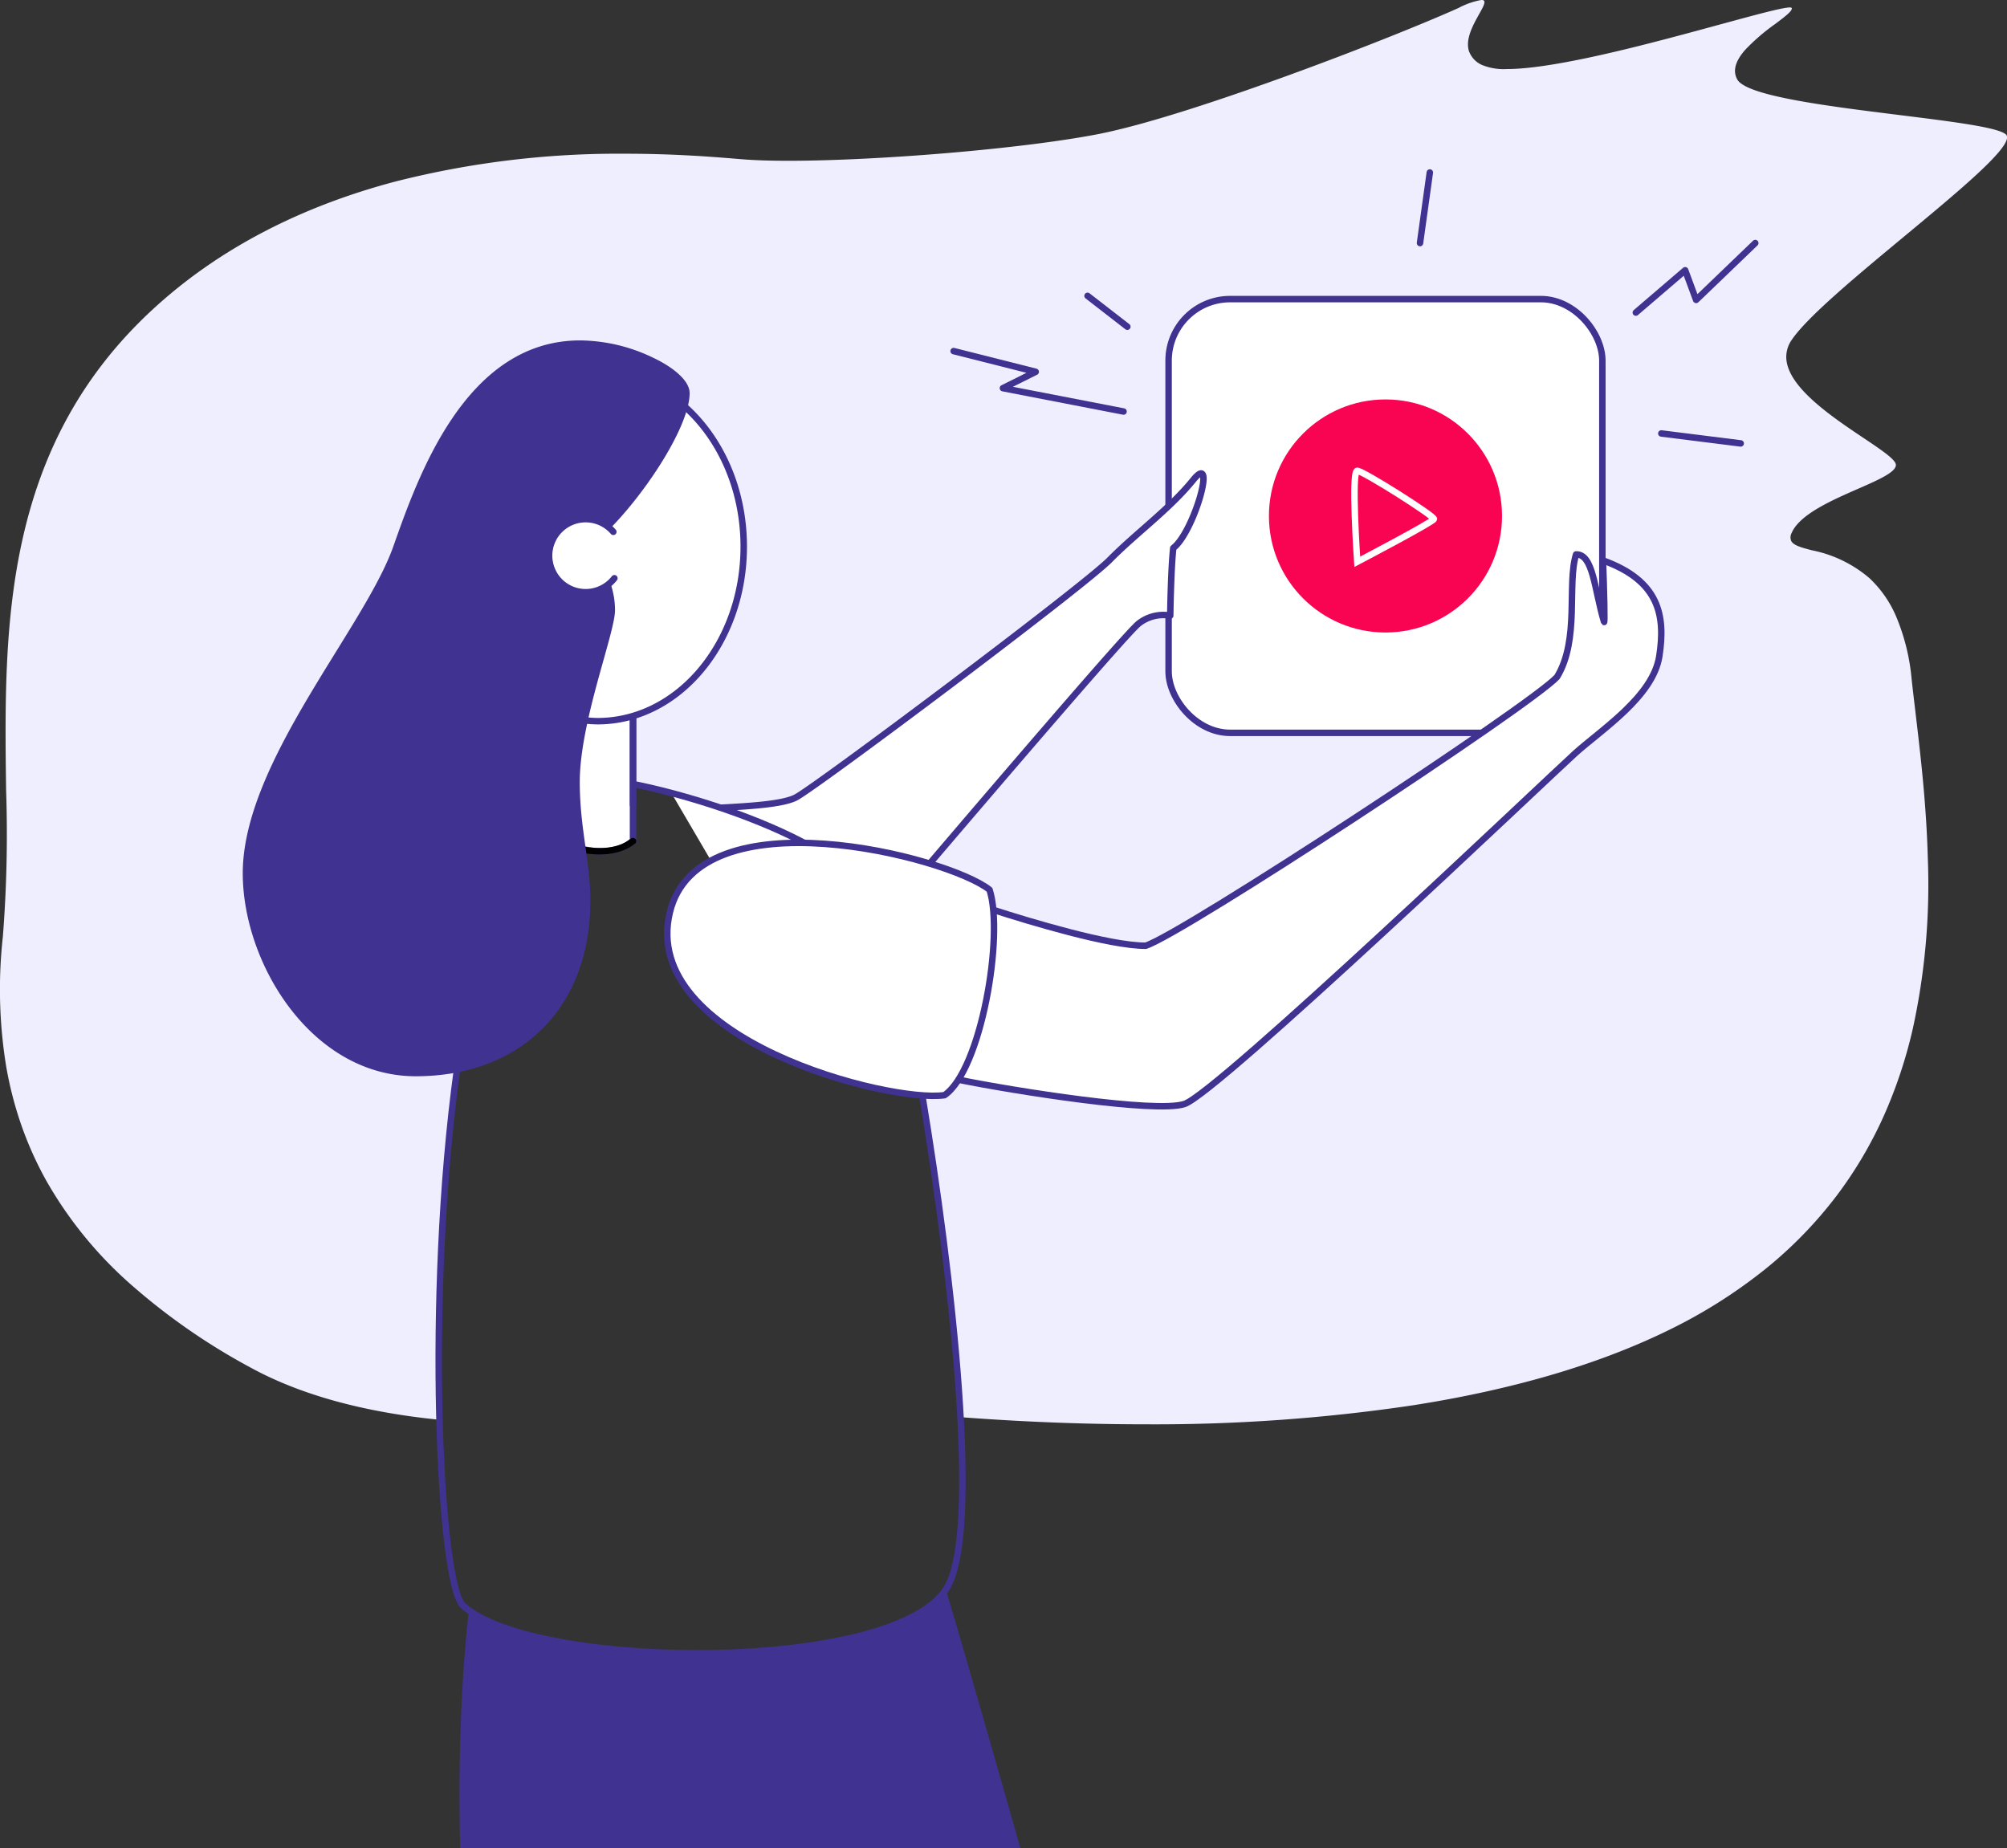 <svg xmlns="http://www.w3.org/2000/svg" width="309.996" height="285.453" viewBox="0 0 309.996 285.453"><rect x="0" y="0" width="309.996" height="285.453" fill="#333333" stroke="none"/><defs><style>.a{fill:#efeeff;}.b,.c,.d{fill:#fff;}.b,.c,.e,.h,.i,.j{stroke:#403290;}.c,.e,.f,.h,.i,.j{stroke-linecap:round;}.c,.e,.f,.h,.i{stroke-linejoin:round;}.c,.e,.f,.h{fill-rule:evenodd;}.e,.f,.i,.j,.l,.n{fill:none;}.f{stroke:#000;}.g,.h{fill:#403290;}.k{fill:#f90353;}.l{stroke:#fff;}.m{stroke:none;}</style></defs><g transform="translate(-410.004 -4385.483)"><path class="a" d="M-15667.2,77c-9.181,0-18.743-.369-28.421-1.1l-.463-8.035-2.132-18.892-2.849-20.213-.437-3.159-11.449-26.686-24.49-18.622-7.638-2.077-1.138-.362v-9.321c-.062-.034-.361-.212-.34-.452.024-.267.42-.517,1.175-.741a26.249,26.249,0,0,0,5.837-3.357c.479-.326.93-.634,1.36-.919,1.027-.677,4.607-3.541,7.55-11.954,2.354-6.721,1.937-15.355-1.09-22.532a19.083,19.083,0,0,0-4.985-7.173,9.779,9.779,0,0,0-2.7-1.743l-25.814,8.915-4.988,73.883a369.658,369.658,0,0,0-4.977,37.435c-1.2,14.979-1.17,29.23-1.043,36.392-11.718-1.173-21.525-3.9-29.152-8.1a98.387,98.387,0,0,1-18.983-13.306,62.443,62.443,0,0,1-12.4-15.373,54.591,54.591,0,0,1-3.867-8.531,57.312,57.312,0,0,1-2.385-9.131,73.9,73.9,0,0,1-.533-20.174,203.329,203.329,0,0,0,.5-22.653c-.333-24.8-.711-52.915,22.944-74.5,9.881-9.018,22.4-15.572,37.2-19.482a139.783,139.783,0,0,1,35.59-4.291c7.52,0,13.541.493,17.139.788l.925.075c1.878.15,4.253.226,7.06.226,6.659,0,15.63-.437,24.611-1.2,9.259-.786,17.445-1.812,23.053-2.889,7.8-1.5,20.238-5.731,29.3-9.021,11.424-4.148,21.762-8.351,26.532-10.5a11.88,11.88,0,0,1,3.545-1.233c.2,0,.333.052.4.159.183.313-.244,1.076-.784,2.042-.9,1.613-2.139,3.818-1.578,5.667a3.724,3.724,0,0,0,2.034,2.181,8.9,8.9,0,0,0,3.83.626c6.206,0,17.263-2.718,25.039-4.763,2.841-.747,5.577-1.493,7.992-2.152l.013,0c5.334-1.455,9.547-2.6,10.659-2.6.171,0,.27.027.292.081.173.424-1.033,1.333-2.561,2.483a30.856,30.856,0,0,0-4.662,4.028c-1.508,1.744-1.9,3.222-1.187,4.52,1.4,2.563,13.937,4.121,25,5.5,8.187,1.017,15.256,1.9,16.487,2.994a.6.6,0,0,1,.193.478c-.039,2.132-7.744,8.525-15.9,15.294-7.365,6.112-14.979,12.429-17.371,15.982a4.549,4.549,0,0,0-.745,3.525c.83,4.233,7.171,8.482,11.8,11.585,2.827,1.894,5.06,3.39,5.043,4.212-.024,1.118-2.743,2.309-5.893,3.688-4.006,1.755-8.986,3.936-10.207,6.794a1.433,1.433,0,0,0-.079,1.219c.35.716,1.56,1.032,3.233,1.471a19.456,19.456,0,0,1,8.855,4.295,17.562,17.562,0,0,1,4.055,5.753,32.31,32.31,0,0,1,2.458,9.779c.17,1.57.371,3.258.584,5.046l.011.091,0,.023c.754,6.338,1.692,14.226,1.913,22.608a104.06,104.06,0,0,1-2.323,26.311,72.984,72.984,0,0,1-4.371,13.213,63.876,63.876,0,0,1-7.373,12.545,65.28,65.28,0,0,1-11.024,11.348,79.548,79.548,0,0,1-15.323,9.622c-10.715,5.2-23.877,9.043-39.121,11.426A270.544,270.544,0,0,1-15667.2,77Z" transform="translate(16253.999 4528.482)"/><g class="b" transform="translate(590 4431.18)"><rect class="m" width="68" height="68" rx="10"/><rect class="n" x="0.5" y="0.5" width="67" height="67" rx="9.5"/></g><path class="c" d="M302.527,245.109c8.8-10.31,30.434-35.643,32.285-37.078a6.148,6.148,0,0,1,4.871-1.227s.093-7.06.466-10.432c3.221-2.482,6.787-15.088,3.1-10.539s-8.789,8.179-12.914,12.362-45.127,34.911-48.449,36.683c-1.966,1.055-7.1,1.363-11.694,1.607s12.71,10.669,13.853,11.03S302.527,245.109,302.527,245.109Z" transform="translate(251.074 4273.764)"/><path class="d" d="M12065.123,4634.8s18.8,5.1,26.421,11-11.935,13.733-11.935,13.733Z" transform="translate(-11551.418 -126.825)"/><path class="e" d="M251.42,251.71c6.715,1.334,17.742,4.491,26.467,9.1" transform="translate(256.358 4254.874)"/><path class="e" d="M284.284,317.145c4.635,27.98,9.1,67.375,3.781,76.085-8.086,13.258-63.853,12.7-74.729,2.7-3.623-3.322-5.79-47.423-.911-82.858" transform="translate(268.176 4237.536)"/><path class="b" d="M12058.326,4617.506v23.819s-2.5,2.9-8.789,1.079-8.908-19.9-8.908-19.9l11.209-10.437Z" transform="translate(-11550.549 -126.018)"/><path class="f" d="M248.351,264c-2.2,1.758-5.273,1.765-7.791,1.327" transform="translate(259.426 4251.401)"/><path class="e" d="M251.42,237.06v13.746" transform="translate(256.358 4259.013)"/><path class="c" d="M240.786,218.862a18.779,18.779,0,0,0,2,.129c12.469,0,22.578-12.075,22.578-26.962,0-8.889-3.609-16.774-9.169-21.688s-33.006,13.149-15.411,48.521" transform="translate(259.516 4277.886)"/><path class="c" d="M326.737,257.179c5.51,1.772,17.9,5.546,23.547,5.546,5.653-1.786,59.491-37.113,63.544-41.519,3.53-5.761,1.507-14.363,2.942-18.926,2.662-.065,2.834,5.467,4.3,10.346.172.94.014-5.374-.151-9.42,8.71,3.142,9.678,8.509,8.71,14.779s-9,11.4-13.007,15.023-55.372,52.582-60.359,54.167c-4.5,1.428-26.058-1.973-34.9-3.759S326.737,257.179,326.737,257.179Z" transform="translate(236.672 4268.84)"/><path class="c" d="M259.186,275.143c4.391-18.438,42.91-8.688,49.389-3.515,2.267,7.024-1.3,27.858-6.959,31.725C293.114,304.587,254.508,294.758,259.186,275.143Z" transform="translate(254.274 4251.292)"/><path class="g" d="M229.691,39.933H143.182c-.2-6.868-.149-14.193.155-21.183.252-5.808.674-11.328,1.187-15.543,2.13,1.543,5.414,2.876,9.765,3.962A93.008,93.008,0,0,0,168.616,9.4l.017.02c3.611.3,7.353.454,11.12.454,4.3,0,8.506-.2,12.5-.589a88.245,88.245,0,0,0,11.373-1.8A41.854,41.854,0,0,0,212.671,4.4,13.794,13.794,0,0,0,218.184,0c2.118,7.076,5.989,20.511,11.507,39.933Z" transform="translate(337.914 4631.003)"/><path class="h" d="M223.946,194.162a12.254,12.254,0,0,1,.653,3.867c0,3.5-5.445,17.219-5.445,26.546,0,7.318,1.636,12.3,1.636,18.367,0,16.58-10.819,26.617-26.467,26.617s-26.158-16.968-26.223-30.743c-.079-16.889,18.654-37.616,23.2-50.35C195.1,177.7,202.344,156.9,219.7,156.9a25.875,25.875,0,0,1,11.139,2.659c2.958,1.4,5.283,3.362,5.283,4.968,0,4.749-6.335,14.686-12.2,20.641S223.946,194.162,223.946,194.162Z" transform="translate(279.9 4281.664)"/><ellipse class="d" cx="5.787" cy="5.546" rx="5.787" ry="5.546" transform="matrix(1, -0.017, 0.017, 1, 495.161, 4465.831)"/><path class="e" d="M243.437,203.813a5.646,5.646,0,1,1-.165-7.174" transform="translate(261.463 4270.988)"/><path class="i" d="M16669.67,1465.584l7.621-6.533,1.693,4.575,9.135-8.779" transform="translate(-16007 2968.18)"/><path class="j" d="M16584.984,1463l6.146,4.766" transform="translate(-16007 2968.18)"/><path class="i" d="M16564.3,1471.533l12.678,3.2-5.064,2.524,18.631,3.61" transform="translate(-16007 2968.18)"/><path class="j" d="M16636.334,1454.847l1.518-10.9" transform="translate(-16007 2968.18)"/><path class="j" d="M16673.607,1484.257l12.262,1.537" transform="translate(-16007 2968.18)"/><circle class="k" cx="18" cy="18" r="18" transform="translate(606.001 4447.18)"/><path class="l" d="M619.644,4458.2c-.973-.05,0,14.057,0,14.057s11.75-6.155,11.838-6.607S620.616,4458.25,619.644,4458.2Z"/></g></svg>